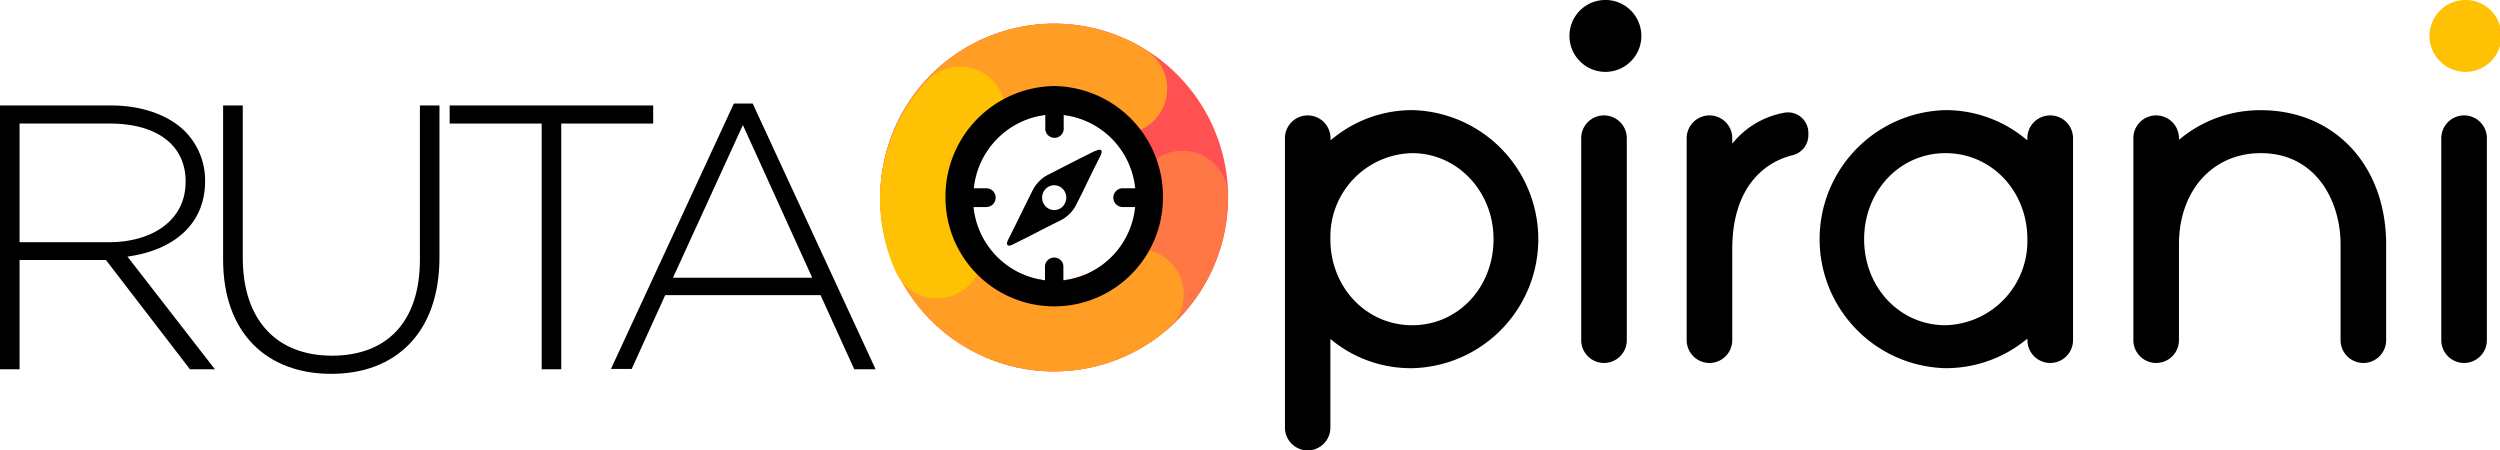 <svg xmlns="http://www.w3.org/2000/svg" viewBox="0 0 321.92 57.99"><defs><style>.cls-1{fill:#ff5151;}.cls-2{fill:#ff7745;}.cls-3{fill:#ff9d25;}.cls-4{fill:#ffc103;}</style></defs><title>Recurso 48</title><g id="Capa_2" data-name="Capa 2"><g id="Ilustracion"><path d="M0,13.58H14.27c4.17,0,7.52,1.31,9.56,3.34a9,9,0,0,1,2.58,6.31v.1c0,5.68-4.23,8.93-10,9.71L27.67,47.55H24.46L13.64,33.48H2.52V47.55H0ZM14,31.19c5.68,0,9.9-2.86,9.9-7.76v-.1c0-4.56-3.59-7.42-9.76-7.42H2.52V31.19Z"/><path d="M28.73,33.43V13.58h2.53v19.6c0,8,4.32,12.62,11.5,12.62,6.89,0,11.31-4.17,11.31-12.37V13.58h2.52V33.14c0,9.75-5.68,15-13.93,15S28.73,42.94,28.73,33.43Z"/><path d="M69.75,15.91H57.9V13.58H84.11v2.33H72.27V47.55H69.75Z"/><path d="M94.5,13.33h2.42l15.83,34.22H110L105.66,38h-20l-4.32,9.51H78.67Zm10.09,22.43L95.66,16.1l-9,19.66Z"/></g><g id="logo"><path class="cls-1" d="M135.75,47.82a22.39,22.39,0,1,1,22.39-22.38,22.41,22.41,0,0,1-22.39,22.38m0-33.09a10.71,10.71,0,1,0,10.71,10.71,10.72,10.72,0,0,0-10.71-10.71"/><path class="cls-2" d="M119,40.32A22.38,22.38,0,0,1,142.58,4.14,5.84,5.84,0,1,1,139,15.26a10.7,10.7,0,0,0-11.28,17.3,10.7,10.7,0,0,0,18.7-7.24,5.84,5.84,0,0,1,11.68-.13A22.38,22.38,0,0,1,119,40.32"/><path class="cls-3" d="M113.55,22.65a22.41,22.41,0,0,1,25-19.42,22.12,22.12,0,0,1,8.63,3,5.84,5.84,0,1,1-6,10,10.52,10.52,0,0,0-4.12-1.41,10.7,10.7,0,1,0,5.65,18.73,5.84,5.84,0,1,1,7.62,8.85,22.38,22.38,0,0,1-36.81-19.75"/><path class="cls-4" d="M118.7,38.08A5.83,5.83,0,0,1,115.35,35a22.38,22.38,0,0,1,4-24.57,5.84,5.84,0,0,1,8.52,8A10.64,10.64,0,0,0,126,30.16a5.85,5.85,0,0,1-7.28,7.92"/><path d="M135.75,11.08a14.21,14.21,0,0,0-14,14.37,14,14,0,1,0,28,0A14.21,14.21,0,0,0,135.75,11.08Zm1.18,25V34.46a1.19,1.19,0,1,0-2.37,0V36.1a10.61,10.61,0,0,1-9.2-9.44H127a1.21,1.21,0,0,0,0-2.42h-1.6a10.62,10.62,0,0,1,9.2-9.44v1.65a1.19,1.19,0,1,0,2.37,0V14.8a10.62,10.62,0,0,1,9.21,9.44h-1.61a1.21,1.21,0,0,0,0,2.42h1.6a10.6,10.6,0,0,1-9.2,9.44Z"/><path d="M141.05,19.41l-2,1-2.37,1.21-1.95,1A4.72,4.72,0,0,0,133,24.45l-1,2-1.19,2.43-1,2c-.33.67-.06.94.59.61l2-1,2.37-1.22,2-1a4.62,4.62,0,0,0,1.77-1.82l1-2c.32-.67.85-1.76,1.18-2.43l1-2c.32-.66.06-.94-.59-.6Zm-4.2,7.17a1.53,1.53,0,0,1-2.2,0,1.62,1.62,0,0,1,0-2.26,1.53,1.53,0,0,1,2.2,0,1.64,1.64,0,0,1,0,2.26Z"/></g><g id="logo_blanco"><path d="M165.46,55.06l0-37.26a2.93,2.93,0,0,1,2.93-2.94h0a2.94,2.94,0,0,1,2.94,2.94v.26l.44-.35a16.16,16.16,0,0,1,10.1-3.53,16.62,16.62,0,0,1,0,33.23A16.1,16.1,0,0,1,171.75,44l-.44-.36,0,11.46A2.94,2.94,0,0,1,168.4,58h0A2.94,2.94,0,0,1,165.46,55.06Zm16.39-35.34a10.76,10.76,0,0,0-10.54,10.66v.42c0,6.21,4.63,11.08,10.54,11.08S192.32,37,192.32,30.8,187.62,19.72,181.85,19.72Z"/><path d="M203.61,43.8v-26a2.93,2.93,0,0,1,2.93-2.94h0a2.94,2.94,0,0,1,2.94,2.94v26a2.94,2.94,0,0,1-2.94,2.94h0A2.94,2.94,0,0,1,203.61,43.8Zm2.9-34.55a4.63,4.63,0,0,1,0-9.25,4.63,4.63,0,1,1,0,9.25Z"/><path class="cls-4" d="M317.26,9.25a4.63,4.63,0,0,1,0-9.25,4.63,4.63,0,1,1,0,9.25Z"/><path d="M217.19,43.8v-26a2.94,2.94,0,0,1,2.94-2.94h0a2.93,2.93,0,0,1,2.93,2.94v.69l.48-.55a11.09,11.09,0,0,1,6.14-3.41,2.63,2.63,0,0,1,3.18,2.56v.35A2.66,2.66,0,0,1,230.77,20c-3.94,1-7.71,4.48-7.71,12.08V43.8a2.94,2.94,0,0,1-2.93,2.94h0A2.94,2.94,0,0,1,217.19,43.8Z"/><path d="M250.52,47.41a16.62,16.62,0,0,1,0-33.23,16.16,16.16,0,0,1,10.09,3.53l.45.34V17.8A2.93,2.93,0,0,1,264,14.86h0a2.94,2.94,0,0,1,2.94,2.94v26A2.94,2.94,0,0,1,264,46.74h0a2.94,2.94,0,0,1-2.93-2.94v-.19l-.45.35A16.36,16.36,0,0,1,250.52,47.41Zm0-27.69c-5.88,0-10.48,4.86-10.48,11.08s4.6,11.08,10.48,11.08A10.83,10.83,0,0,0,261.06,30.8C261.06,24.58,256.43,19.72,250.52,19.72Z"/><path d="M304.32,46.74a2.94,2.94,0,0,1-2.93-2.94V31.47c0-5.66-3.22-11.75-10.27-11.75-6.21,0-10.54,4.83-10.54,11.75V43.8a2.94,2.94,0,0,1-2.94,2.94h0a2.94,2.94,0,0,1-2.93-2.94v-26a2.93,2.93,0,0,1,2.93-2.94h0a2.94,2.94,0,0,1,2.94,2.94V18l.44-.35a16.17,16.17,0,0,1,10.1-3.46c9.5,0,16.14,7.12,16.14,17.29V43.8a2.94,2.94,0,0,1-2.94,2.94Z"/><path d="M314.36,43.8v-26a2.94,2.94,0,0,1,2.94-2.94h0a2.93,2.93,0,0,1,2.93,2.94v26a2.94,2.94,0,0,1-2.93,2.94h0A2.94,2.94,0,0,1,314.36,43.8Z"/></g></g></svg>